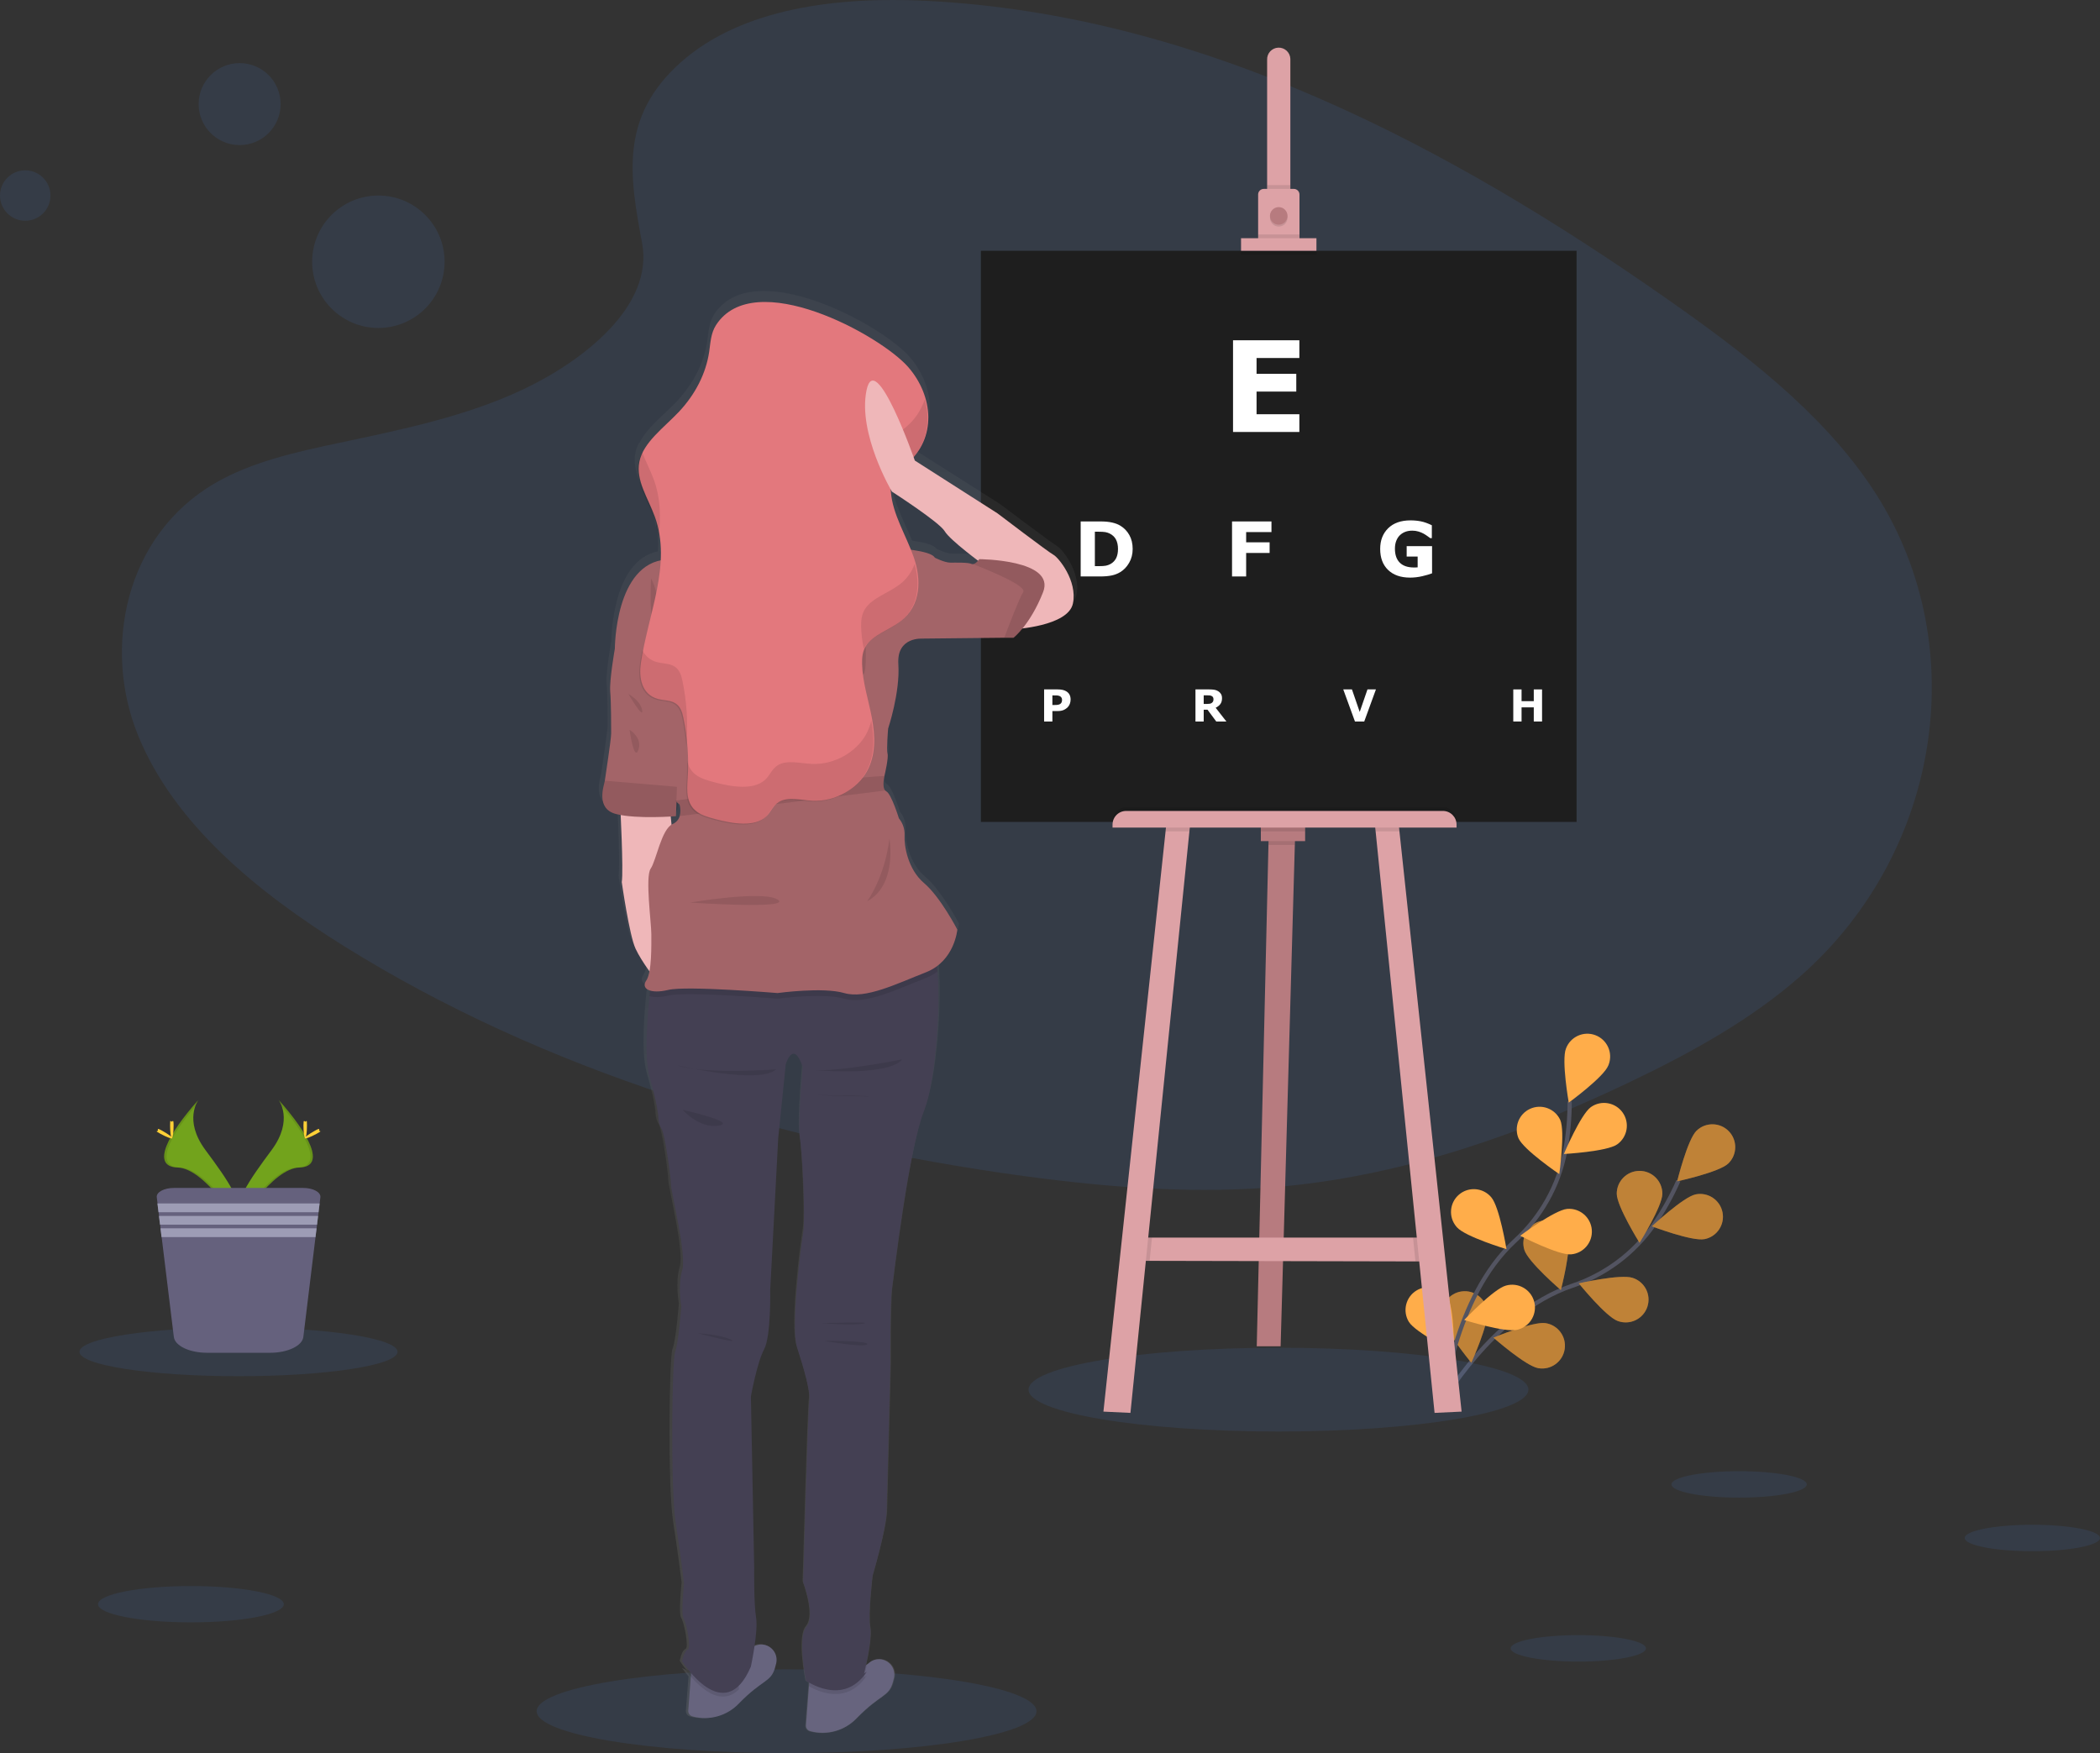 <?xml version="1.0" encoding="utf-8"?>
<!-- Generator: Adobe Illustrator 15.0.0, SVG Export Plug-In . SVG Version: 6.00 Build 0)  -->
<!DOCTYPE svg PUBLIC "-//W3C//DTD SVG 1.1//EN" "http://www.w3.org/Graphics/SVG/1.1/DTD/svg11.dtd">
<svg version="1.1" xmlns="http://www.w3.org/2000/svg" xmlns:xlink="http://www.w3.org/1999/xlink" x="0px" y="0px"
	 width="998.95px" height="833.99px" viewBox="0 0 998.95 833.99" enable-background="new 0 0 998.95 833.99" xml:space="preserve">
<rect x="0" y="0" width="998.95" height="833.99" fill="#333333" stroke="none"/>
<g id="Layer_1">
	<g id="ffe6bee8-e793-4e33-a4ab-3e285c6a5a44">
		<title>blank canvas</title>
		<path opacity="0.1" fill="#4A90FF" enable-background="new    " d="M323.83,29.66c29.21-26,75.06-31.33,116.8-29.26
			c131.089,6.52,249.419,69.8,351.781,141.39c37.059,25.91,73.539,53.84,97.59,89.53c49,72.65,34.439,173.292-33.641,233.14
			c-23.17,20.36-51.25,36-80.08,49.81c-51.26,24.602-106.57,44.352-164.75,50c-41.48,4-83.48,0.75-124.73-4.84
			c-115.23-15.66-228.32-50.22-323.15-109.34c-41.58-25.93-80.77-58.17-97.91-100.1c-17.14-41.932-6.17-95.13,36.29-120
			c17.56-10.271,38.56-14.91,59.11-19.271c30.26-6.41,61-12.729,88.3-25.76c28.21-13.46,61.6-39.49,56-69.29
			C299.48,83.74,294.66,55.66,323.83,29.66z"/>
		<path fill="none" stroke="#535461" stroke-width="2" stroke-miterlimit="10" d="M684.95,668.89c0,0,25.061-44.39,62.791-57.18
			c15.861-5.264,29.588-15.531,39.119-29.26c4.475-6.552,8.338-13.501,11.541-20.76"/>
		<path fill="#FFAD4A" d="M822.139,553.48c-4.299,4.18-24.33,8.488-24.33,8.488s4.91-19.89,9.211-24.06
			c4.299-4.176,11.17-4.074,15.346,0.225C826.54,542.435,826.44,549.305,822.139,553.48z"/>
		<path fill="#FFAD4A" d="M810.809,589.47c-5.879,1.17-25-6.09-25-6.09s14.941-14,20.811-15.2c5.879-1.168,11.592,2.651,12.76,8.53
			s-2.648,11.592-8.529,12.76l0,0H810.809z"/>
		<path fill="#FFAD4A" d="M769.559,628.41c-5.67-2-18.539-17.9-18.539-17.9s20-4.56,25.641-2.6c5.703,1.835,8.84,7.947,7.004,13.65
			c-1.834,5.704-7.947,8.842-13.65,7.007c-0.15-0.051-0.305-0.103-0.451-0.157H769.559z"/>
		<path fill="#FFAD4A" d="M731.709,650.85c-5.91-1-21.289-14.51-21.289-14.51s18.91-7.88,24.82-6.9
			c5.92,0.921,9.977,6.466,9.057,12.387c-0.918,5.922-6.463,9.977-12.385,9.058C731.844,650.873,731.778,650.861,731.709,650.85
			L731.709,650.85z"/>
		<path fill="#FFAD4A" d="M769.071,567.84c0,6,10.84,23.37,10.84,23.37s10.859-17.37,10.859-23.36c0-5.991-4.857-10.85-10.85-10.85
			c-5.994,0-10.85,4.857-10.85,10.85V567.84L769.071,567.84z"/>
		<path fill="#FFAD4A" d="M725.139,594.64c1.801,5.722,17.342,19.062,17.342,19.062s5.158-19.83,3.369-25.55
			c-1.793-5.721-7.881-8.902-13.6-7.11S723.348,588.921,725.139,594.64z"/>
		<path fill="#FFAD4A" d="M686.02,626.54c0.801,5.94,13.869,21.72,13.869,21.72s8.441-18.67,7.641-24.608
			c-0.797-5.94-6.26-10.108-12.199-9.312C689.393,615.137,685.221,620.601,686.02,626.54z"/>
		<path opacity="0.25" enable-background="new    " d="M822.139,553.48c-4.299,4.18-24.33,8.488-24.33,8.488s4.91-19.89,9.211-24.06
			c4.299-4.176,11.17-4.074,15.346,0.225C826.54,542.435,826.44,549.305,822.139,553.48z"/>
		<path opacity="0.25" enable-background="new    " d="M810.809,589.47c-5.879,1.17-25-6.09-25-6.09s14.941-14,20.811-15.2
			c5.879-1.168,11.592,2.651,12.76,8.53s-2.648,11.592-8.529,12.76l0,0H810.809z"/>
		<path opacity="0.25" enable-background="new    " d="M769.559,628.41c-5.67-2-18.539-17.9-18.539-17.9s20-4.56,25.641-2.6
			c5.703,1.835,8.84,7.947,7.004,13.65c-1.834,5.704-7.947,8.842-13.65,7.007c-0.15-0.051-0.305-0.103-0.451-0.157H769.559z"/>
		<path opacity="0.25" enable-background="new    " d="M731.709,650.85c-5.91-1-21.289-14.51-21.289-14.51s18.91-7.88,24.82-6.9
			c5.92,0.921,9.977,6.466,9.057,12.387c-0.918,5.922-6.463,9.977-12.385,9.058C731.844,650.873,731.778,650.861,731.709,650.85
			L731.709,650.85z"/>
		<path opacity="0.25" enable-background="new    " d="M769.071,567.84c0,6,10.84,23.37,10.84,23.37s10.859-17.37,10.859-23.36
			c0-5.991-4.857-10.85-10.85-10.85c-5.994,0-10.85,4.857-10.85,10.85V567.84L769.071,567.84z"/>
		<path opacity="0.25" enable-background="new    " d="M725.139,594.64c1.801,5.722,17.342,19.062,17.342,19.062
			s5.158-19.83,3.369-25.55c-1.793-5.721-7.881-8.902-13.6-7.11S723.348,588.921,725.139,594.64z"/>
		<path opacity="0.25" enable-background="new    " d="M686.02,626.54c0.801,5.94,13.869,21.72,13.869,21.72
			s8.441-18.67,7.641-24.608c-0.797-5.94-6.26-10.108-12.199-9.312C689.393,615.137,685.221,620.601,686.02,626.54z"/>
		<path fill="none" stroke="#535461" stroke-width="2" stroke-miterlimit="10" d="M686.389,667.99c0,0,4.92-50.74,34.24-77.722
			c12.367-11.242,20.754-26.193,23.9-42.608c1.438-7.809,2.154-15.731,2.141-23.67"/>
		<path fill="#FFAD4A" d="M765.04,506.91c-2.24,5.56-18.799,17.62-18.799,17.62s-3.561-20.182-1.32-25.73
			c2.098-5.611,8.35-8.462,13.963-6.362c5.611,2.098,8.461,8.35,6.363,13.962C765.182,506.57,765.114,506.741,765.04,506.91z"/>
		<path fill="#FFAD4A" d="M769.27,544.4c-4.9,3.448-25.359,4.568-25.359,4.568s8-18.87,12.869-22.318
			c4.902-3.449,11.672-2.271,15.121,2.63C775.348,534.182,774.172,540.951,769.27,544.4L769.27,544.4z"/>
		<path fill="#FFAD4A" d="M747.34,596.72c-6,0.5-24.201-8.858-24.201-8.858s16.41-12.262,22.342-12.771
			c5.973-0.502,11.221,3.934,11.725,9.905c0.502,5.973-3.932,11.223-9.906,11.725H747.34z"/>
		<path fill="#FFAD4A" d="M721.831,632.57c-5.801,1.5-25.34-4.642-25.34-4.642s14.09-14.87,19.889-16.37
			c5.771-1.619,11.76,1.742,13.381,7.513c1.621,5.769-1.742,11.759-7.512,13.38c-0.139,0.039-0.277,0.075-0.418,0.107V632.57
			L721.831,632.57z"/>
		<path fill="#FFAD4A" d="M722.35,541.53c2.42,5.479,19.381,17,19.381,17s2.889-20.28,0.459-25.761
			c-2.529-5.433-8.984-7.784-14.416-5.255c-5.285,2.461-7.68,8.659-5.424,14.034V541.53L722.35,541.53z"/>
		<path fill="#FFAD4A" d="M693.049,583.84c3.951,4.5,23.57,10.4,23.57,10.4s-3.313-20.221-7.271-24.721
			c-3.877-4.568-10.725-5.13-15.293-1.253c-4.566,3.878-5.129,10.726-1.252,15.294C692.885,583.655,692.967,583.748,693.049,583.84
			L693.049,583.84z"/>
		<path fill="#FFAD4A" d="M670.209,628.86c3.141,5.108,21.48,14.229,21.48,14.229s0.148-20.479-3-25.59
			c-3.139-5.105-9.818-6.702-14.928-3.565c-5.104,3.139-6.701,9.819-3.563,14.927H670.209z"/>
		<ellipse opacity="0.1" fill="#4A90FF" enable-background="new    " cx="374.17" cy="814.05" rx="118.88" ry="19.93"/>
		<ellipse opacity="0.1" fill="#4A90FF" enable-background="new    " cx="608.161" cy="661.06" rx="118.879" ry="19.93"/>
		<polygon fill="#B77B7F" points="616.049,398.03 615.94,401.92 609.18,640.44 597.821,640.44 603.389,401.92 603.5,397.43 		"/>
		<polygon fill="#DDA2A6" points="681.821,600.09 673.309,600.07 546.87,599.8 540.129,599.79 543.719,588.73 680.92,588.73 		"/>
		<polygon opacity="0.1" enable-background="new    " points="616.049,398.03 615.94,401.92 603.389,401.92 603.5,397.43 		"/>
		<rect x="599.77" y="392.2" fill="#B77B7F" width="21.07" height="7.93"/>
		<polygon opacity="0.1" enable-background="new    " points="547.991,588.73 546.87,599.8 540.129,599.79 543.719,588.73 		"/>
		<polygon fill="#DDA2A6" points="566.139,392.05 565.79,395.49 537.741,672.13 524.889,671.52 554.45,395.49 554.78,392.35 		"/>
		<polygon opacity="0.1" enable-background="new    " points="681.821,600.09 673.309,600.07 672.161,588.73 680.92,588.73 		"/>
		<polygon fill="#DDA2A6" points="695.27,671.52 682.411,672.13 654.37,395.49 654.02,392.05 665.37,392.35 665.7,395.49 		"/>
		<rect x="466.6" y="119.3" fill="#1E1E1E" width="283.36" height="271.7"/>
		<path fill="#DDA2A6" d="M613.809,28.43v65.61H602.76V28.43c-0.131-3.052,2.238-5.63,5.289-5.76c3.053-0.13,5.631,2.238,5.76,5.29
			C613.817,28.116,613.817,28.273,613.809,28.43z"/>
		<rect x="602.75" y="88.07" opacity="0.1" enable-background="new    " width="11.059" height="5.97"/>
		<path fill="#DDA2A6" d="M618.151,92.55v21.66h-19.67V92.55c-0.006-1.48,1.189-2.684,2.67-2.69c0.006,0,0.012,0,0.02,0h14.313
			C616.958,89.871,618.151,91.072,618.151,92.55z"/>
		<circle opacity="0.1" enable-background="new    " cx="608.28" cy="103.61" r="4.18"/>
		<circle fill="#B77B7F" cx="608.28" cy="102.71" r="4.18"/>
		<rect x="598.42" y="111.53" opacity="0.1" enable-background="new    " width="19.73" height="2.688"/>
		<rect x="590.35" y="115.12" opacity="0.1" enable-background="new    " width="35.869" height="5.98"/>
		<rect x="590.35" y="113.32" fill="#DDA2A6" width="35.869" height="5.98"/>
		<path opacity="0.1" enable-background="new    " d="M535.719,384h150.65c3.59,0,6.5,2.91,6.5,6.5v1.42l0,0h-163.65l0,0v-1.42
			C529.219,386.91,532.129,384,535.719,384z"/>
		<polygon opacity="0.1" enable-background="new    " points="554.78,392.35 566.139,392.05 565.79,395.49 554.45,395.49 		"/>
		<rect x="599.77" y="392.2" opacity="0.1" enable-background="new    " width="21.07" height="3.29"/>
		<polygon opacity="0.1" enable-background="new    " points="665.7,395.49 654.37,395.49 654.02,392.05 665.37,392.35 		"/>
		<path fill="#DDA2A6" d="M535.719,385.77h150.65c3.59,0,6.5,2.91,6.5,6.5v1.422l0,0h-163.65l0,0v-1.422
			C529.219,388.68,532.129,385.77,535.719,385.77z"/>
		
			<linearGradient id="SVGID_1_" gradientUnits="userSpaceOnUse" x1="91.152" y1="634.47" x2="91.152" y2="-51.568" gradientTransform="matrix(1 0 0 1 307.48 189.981)">
			<stop  offset="0" style="stop-color:#808080;stop-opacity:0.25"/>
			<stop  offset="0.54" style="stop-color:#808080;stop-opacity:0.12"/>
			<stop  offset="1" style="stop-color:#808080;stop-opacity:0.1"/>
		</linearGradient>
		<path fill="url(#SVGID_1_)" d="M502.69,259.63c-2.27-1.2-27-19.88-27-19.88l-39.91-25.31c0,0-0.21-0.6-0.59-1.63
			c10.948-12.43,8.56-30.47-2.58-43.15c-13.5-15.38-74.5-48.49-92.88-20.17c-2.57,4-2.66,8.54-3.33,12.94
			c-1.57,10.27-6.63,20.22-14.57,28.6c-6.12,6.47-14.15,12.43-17.67,19.75c0-0.09-0.07-0.18-0.1-0.28
			c-0.85,1.569-1.466,3.253-1.83,5c-1.75,8.93,4.25,17.49,7.44,26.18c1.071,2.942,1.848,5.984,2.32,9.08
			c0.08-0.62,0.15-1.229,0.22-1.85c0.777,4.408,1.042,8.891,0.79,13.36c-22.15,4.51-22.16,42.4-22.16,42.4s-2.73,15.061-2.27,20.49
			c0.46,5.43,0.45,17.17,0.45,20s-2.73,20.479-3,22.6c0.002,0.03,0.002,0.062,0,0.09c-0.4,2.32-4.55,13.5,5.48,16
			c0.7,0.182,1.44,0.33,2.21,0.472c0.43,9.05,1.21,28,0.52,32.22c0,0,3.65,25.46,6.68,31.93c1.916,3.794,4.158,7.414,6.7,10.82
			c-0.22,1.55-0.743,3.042-1.54,4.39c-1.55,2.23-0.75,4.062,1.84,4.852c-0.09,0.77-0.19,1.64-0.3,2.62
			c-1.11,9.818-2.77,29.34,0.05,39.229c3.87,13.561,4.1,18.08,4.1,18.08s0,4.061,1.6,6.32s4.55,23.279,4.55,26.67
			c0,3.39,7.74,33.89,5.46,41.12c-2.28,7.229-0.45,17.398-0.45,17.398s-1.37,17.852-3,21.69s-2.28,65.75,0.22,81.79
			s4.1,29.37,4.1,29.37s-1.59,14.688-0.23,16.72c1.36,2.03,3.87,14.24,2.05,14.91s-2.73,5.648-2.73,5.648
			c0.962,1.463,2,2.875,3.11,4.23c-0.702-0.245-1.386-0.536-2.05-0.87c0.72,1,1.8,2.42,3.13,4l-1.25,16.25
			c-0.108,1.308,0.733,2.507,2,2.85c8.136,2.212,16.829-0.231,22.62-6.358c11.38-11.521,15.25-9.94,17.3-16.94
			c0.22-0.75,0.41-1.49,0.57-2.188c1.47-6.24-5.18-10.882-10.47-8.222c0.73-4.938,1.3-10.55,0.75-13.72
			c-1.14-6.55-0.91-23.72-0.91-23.72l-1.59-82.25c0,0,2.95-16.271,6.37-22.59c3.42-6.32,3-28.472,3-28.472l3.87-72.76l3.64-35.47
			c0,0,3.64-12.2,8.19,1.359c0,0-2.5,27.329-1.36,33.891c1.14,6.56,2.73,38.41,1.59,45.41c-1.14,7-6.14,45.42-3,55.13
			c3.14,9.71,6.64,21.479,5.94,25.33c-0.7,3.85-3,87.21-3,87.21s6.15,16,1.6,21.239c-4.55,5.239-0.23,26-0.23,26
			s0.55,0.391,1.49,0.931l-0.13,1.729l-1.43,18.69c-0.105,1.31,0.734,2.51,2,2.859c8.136,2.214,16.83-0.23,22.62-6.359
			c11.38-11.53,15.25-9.94,17.3-16.95c0.22-0.75,0.41-1.479,0.58-2.189c1.6-6.811-6.5-11.75-11.92-7.301l-0.271,0.23
			c-0.283,0.239-0.58,0.464-0.89,0.67c-0.145,0.104-0.294,0.203-0.45,0.29c1.141-5.16,2.8-14,2-18.141
			c-1.14-6.101,1.13-24.62,1.13-24.62s6.602-22.149,6.83-31l1.82-70.489c0,0-0.22-28.7,0.688-35.7c0.91-7,8.19-67.561,15.472-85.641
			c5.59-13.841,8.09-49.159,6.608-67.069c-0.08-0.88-0.16-1.73-0.26-2.521c8.93-6.591,9.82-17.551,9.82-17.551
			s-8.2-15.659-16.09-22.29c-7.892-6.63-9.591-18.029-9.312-22.88c0.135-2.955-0.839-5.854-2.729-8.13c0,0-3.642-11.75-6.07-12.95
			c-0.198-0.101-0.378-0.236-0.53-0.399c-1.648-1.771-0.38-6.829-0.38-6.829v-0.16c0.29-1.17,2-8.75,1.49-10.689
			c-0.61-2.101,0.3-12.051,0.3-12.051s5.771-17.17,4.86-30.729c-0.91-13.56,11.84-12.35,11.84-12.35l39.37-0.41h4.479
			c1.58-1.341,3.023-2.835,4.312-4.46c7.5-0.89,22.669-3.72,24.371-12C514.379,271.99,504.969,260.84,502.69,259.63z M320.29,384.99
			l0.27-6.892c0.93,0.802,1.55,1.312,1.55,1.312c0.502,1.803,0.526,3.705,0.07,5.52c-0.495,1.728-1.75,3.135-3.41,3.82
			c-0.19,0.083-0.374,0.18-0.55,0.29l-0.38-3.89L320.29,384.99z M463.09,263.99c-1.67-0.75-7.29-0.6-10.18-0.6
			c-2.891,0-7.58-2.41-7.58-2.41c-1-1.95-6.53-3.11-11.45-3.77c-3.74-9.22-9-18.21-9.71-27.82c0-0.35,0-0.7-0.05-1.05l0.569,1
			c0,0,22.921,14.62,25.5,19c2,3.34,11.631,10.8,16.091,14.14c-0.614,0.801-1.477,1.377-2.45,1.64
			C463.576,264.147,463.319,264.103,463.09,263.99z"/>
		<path fill="#67647E" d="M425.24,798.21c-0.17,0.7-0.352,1.43-0.57,2.17c-2,7-5.83,5.38-17,16.811
			c-5.673,6.081-14.249,8.515-22.27,6.319c-1.268-0.335-2.111-1.533-2-2.84l1.41-18.54l0.67-8.92c0,0,17.84,5,26.92-1.35
			c0.305-0.208,0.598-0.433,0.88-0.67c0.068-0.063,0.137-0.13,0.2-0.2c3.101-2.567,7.695-2.135,10.264,0.967
			C425.185,793.696,425.737,796.006,425.24,798.21z"/>
		<path fill="#67647E" d="M369.24,791.21c-0.17,0.7-0.35,1.43-0.57,2.17c-2,7-5.83,5.38-17,16.811
			c-5.673,6.081-14.249,8.515-22.27,6.319c-1.268-0.335-2.111-1.533-2-2.84l1.41-18.54l0.67-8.92c0,0,17.84,5,26.92-1.35
			c0.305-0.208,0.599-0.433,0.88-0.67c0.07-0.063,0.137-0.13,0.2-0.2c3.101-2.567,7.697-2.135,10.264,0.967
			C369.185,786.696,369.737,789.006,369.24,791.21z"/>
		<path opacity="0.1" enable-background="new    " d="M350.81,793.99l0.72,9.64c-10.24,10.23-22.43-5-26-10
			C334.92,798.47,350.81,793.99,350.81,793.99z"/>
		<path opacity="0.1" enable-background="new    " d="M411,797.91l1.34-0.892c-9.35,14.222-23.24,7.66-27.57,5.11l0.67-8.92
			c0,0,17.84,5,26.92-1.35C411.65,795.34,411,797.91,411,797.91z"/>
		<path fill="#444053" d="M439.48,528.68c-7.182,17.932-14.352,78-15.25,85c-0.9,7-0.672,35.42-0.672,35.42l-1.8,69.892
			c-0.229,8.75-6.729,30.72-6.729,30.72s-2.24,18.38-1.12,24.43c1.12,6.051-2.91,22-2.91,22l1.34-0.898
			c-11.21,17-28.92,4.26-28.92,4.26s-4.26-20.62,0.23-25.78c4.49-5.16-1.57-21.068-1.57-21.068s2.24-82.722,2.91-86.53
			c0.67-3.812-2.69-15.47-5.83-25.11c-3.14-9.64,1.8-47.75,2.92-54.7c1.12-6.949-0.45-38.56-1.57-45.06
			c-1.12-6.5,1.34-33.63,1.34-33.63c-4.48-13.45-8.07-1.34-8.07-1.34l-3.59,35.188l-3.81,72.19c0,0,0.45,22-2.91,28.25
			c-3.36,6.25-6.28,22.41-6.28,22.41l1.57,81.608c0,0-0.22,17,0.9,23.53s-2.47,23.32-2.47,23.32
			c-12.55,29.568-32.71-2.49-32.71-2.49s0.9-4.93,2.69-5.6c1.79-0.672-0.67-12.78-2-14.802c-1.33-2.02,0.22-16.59,0.22-16.59
			s-1.57-13.22-4-29.14s-1.79-77.34-0.22-81.15c1.57-3.81,2.91-21.52,2.91-21.52s-1.79-10.091,0.45-17.271
			c2.24-7.18-5.38-37.43-5.38-40.8s-2.91-24.21-4.48-26.45c-1.57-2.24-1.57-6.28-1.57-6.28s-0.22-4.479-4-17.93
			c-2.78-9.82-1.14-29.18-0.05-38.93c0.39-3.61,0.73-5.91,0.73-5.91s128.568-20.851,133.7-16.14c1.198,1.108,2,4.92,2.47,10.35
			C447.48,479.89,444.96,514.99,439.48,528.68z"/>
		<path opacity="0.1" enable-background="new    " d="M390.82,629.48c0.6,0,14.8,1.198,20,0.148
			C416.02,628.58,390.82,629.48,390.82,629.48z"/>
		<path opacity="0.1" enable-background="new    " d="M391.87,637.85c0,0,19.61,3.44,20.61,1.65S391.87,637.85,391.87,637.85z"/>
		<path opacity="0.1" enable-background="new    " d="M331.94,634.26c0,0,10.16,0.45,15.69,3
			C353.16,639.81,331.94,634.26,331.94,634.26z"/>
		<path fill="#EFB7B9" d="M295.02,382.89c0,0,1.64,31.23,0.75,36.762c0,0,3.58,25.26,6.57,31.68c2.99,6.42,9.42,14.5,9.42,14.5
			l8.82-62l-2.1-21.24L295.02,382.89z"/>
		<circle fill="#EFB7B9" cx="387.68" cy="206.09" r="34.52"/>
		<path fill="#EFB7B9" d="M369.75,222.22c0,0-10.76,21.08-21.52,30.94c-10.76,9.86,64.56,21.07,66.35,21.07
			s-13.45-44.83-10.76-50.24C406.51,218.58,369.75,222.22,369.75,222.22z"/>
		<path opacity="0.1" enable-background="new    " d="M445.97,462.13c-1.689,1.291-3.556,2.335-5.54,3.102
			c-13.738,5.38-28.688,12.85-38.85,9.868c-10.16-2.979-31.68,0-31.68,0s-43.35-3.59-52-1.5c-3.94,0.95-7,0.91-9,0.23
			c0.39-3.61,0.73-5.91,0.73-5.91s128.72-20.85,133.852-16.14C444.7,452.89,445.48,456.7,445.97,462.13z"/>
		<path fill="#A36468" d="M455.38,442.21c0,0-1.188,14.95-14.95,20.33c-13.76,5.38-28.688,12.85-38.85,9.87
			c-10.16-2.98-31.68,0-31.68,0s-43.35-3.59-52-1.5s-13.16-0.59-10.47-4.48c2.69-3.89,2.4-16.738,2.4-22.12
			c0-5.38-3-27.198-0.31-31.09c2.69-3.89,5.08-18.83,10.46-21.229c1.636-0.689,2.872-2.083,3.36-3.79
			c0.445-1.8,0.421-3.684-0.07-5.471c0,0-0.91-0.75-2.16-1.859c-3.17-2.83-8.53-8.08-6.81-9.8c2.39-2.4,0-17.94,0-17.94
			s-5.68-11.95-3.58-16.43c2.1-4.48-18.24-28.102-18.24-28.102s0-40.64,24.51-42.438c0,0,17.34,0.6,19.43-7.17
			c2.09-7.771,15.84-12.26,15.84-12.26l31.39,6.88c0,0,27.792,6,32.88,2.39s9,4.78,9,4.78s17.33,0.9,19.12,4.49
			c1.789,3.59-5.67,38.55-5.67,38.55s-12.562-1.19-11.66,12.26c0.898,13.45-4.84,30.49-4.84,30.49s-0.9,9.858-0.302,11.948
			c0.562,1.932-1.18,9.45-1.46,10.61v0.15c0,0-1.25,5,0.37,6.778c0.15,0.161,0.326,0.297,0.521,0.4c2.398,1.189,6,12.85,6,12.85
			c1.865,2.265,2.823,5.141,2.688,8.07c-0.29,4.79,1.5,16.14,9.271,22.72C447.34,426.68,455.38,442.21,455.38,442.21z"/>
		<path fill="#A36468" d="M322.07,372.99v1.27l-0.54,14c0,0-18.39,1.49-28.4-1c-10.01-2.49-5.8-13.6-5.4-15.898
			c0.004-0.03,0.004-0.062,0-0.092c0.29-2.1,3-19.578,3-22.42c0-2.84,0-14.5-0.45-19.88c-0.45-5.38,2.2-20.37,2.2-20.37l1.94-2.38
			l21.06,8.07L322.07,372.99z"/>
		<path opacity="0.1" enable-background="new    " d="M322.02,374.29l-0.54,14c0,0-18.39,1.49-28.4-1c-10.01-2.49-5.8-13.6-5.4-15.9
			L322.02,374.29z"/>
		<path opacity="0.1" enable-background="new    " d="M323.34,388.21c0.445-1.8,0.421-3.683-0.07-5.47c0,0-0.91-0.75-2.16-1.86
			c15.83-2.21,78.52-10.81,99.63-11.75v0.15c0,0-1.25,5,0.37,6.778L323.34,388.21z"/>
		<path opacity="0.1" enable-background="new    " d="M423.1,398.99c0,0,3.892,22-10.608,29.74
			C412.48,428.77,420.71,417.86,423.1,398.99z"/>
		<path opacity="0.1" enable-background="new    " d="M328.2,429.36c0,0,35-6,41.85-1.342C376.9,432.68,328.2,429.36,328.2,429.36z"
			/>
		<path opacity="0.1" enable-background="new    " d="M411,293.21c0,0-5.38,22.12-1.35,27.2C413.68,325.49,411,293.21,411,293.21z"
			/>
		<path opacity="0.1" enable-background="new    " d="M309.67,275.13c0,0,4.93,8.22,1.94,16.74
			C308.62,300.39,309.67,275.13,309.67,275.13z"/>
		<path opacity="0.1" enable-background="new    " d="M299.48,347.17c0,0,6.28,3.73,4.19,9.562
			C301.58,362.56,299.48,347.17,299.48,347.17z"/>
		<path opacity="0.1" enable-background="new    " d="M298.91,330.13c0,0,5.82,3.14,6.57,7.771
			C306.23,342.53,298.91,330.13,298.91,330.13z"/>
		<path opacity="0.1" enable-background="new    " d="M385.29,508.87c0,0,36.62,3.74,43.94-4.93
			C429.23,503.99,396.2,510.52,385.29,508.87z"/>
		<path opacity="0.1" enable-background="new    " d="M322.07,506.78c0,0,39.31,9.27,47.08,1.938
			C369.15,508.72,335.37,511.26,322.07,506.78z"/>
		<path opacity="0.1" enable-background="new    " d="M388.13,520.99c0,0,16.44,0,24.062,0.45
			C419.811,521.89,388.13,520.99,388.13,520.99z"/>
		<path opacity="0.1" enable-background="new    " d="M324.76,527.99c0,0,8.07,9.12,17.19,7.479
			C351.07,533.83,324.76,527.99,324.76,527.99z"/>
		<path fill="#E3787D" d="M340.61,154.64c-2.53,3.93-2.62,8.48-3.28,12.84c-1.54,10.19-6.53,20.06-14.34,28.38
			c-7.17,7.62-17,14.53-18.86,23.84c-1.76,8.84,4.21,17.35,7.34,26c8.25,22.69-3.27,46.49-6.63,69.91
			c-0.93,6.47,0.19,14.738,8.16,16.89c2.49,0.68,5.34,0.59,7.58,1.67c3,1.44,3.92,4.43,4.47,7.12
			c2.006,9.622,2.699,19.472,2.06,29.28c-0.36,5.5-0.76,11.83,4.44,15.608c2.36,1.73,5.54,2.61,8.61,3.44
			c8.19,2.21,18.78,4,24.3-1.19c2.32-2.17,3.19-5.229,6.08-6.948c4.33-2.57,10.47-0.83,15.92-0.562c11.19,0.562,21.47-6,25.88-13.91
			s4-17,2.4-25.528c-1.602-8.53-4.46-17-4.66-25.66c-0.07-3,0.2-6.052,1.92-8.71c3.33-5.15,11.08-7.49,16.38-11.542
			c9.93-7.6,9.9-20.05,6.29-30.47s-10.09-20.41-10.89-31.18c-0.357-2.604,0.159-5.252,1.47-7.53c1.42-2.19,3.9-3.83,6-5.64
			c14.49-12.24,12.78-32.34,0.8-46.1C418.79,159.4,358.71,126.55,340.61,154.64z"/>
		<g opacity="0.1">
			<path d="M313.31,255.12c1.13-9.09,0.92-18.1-2.29-26.95c-1.58-4.34-3.87-8.65-5.54-13c-0.834,1.573-1.44,3.256-1.8,5
				c-1.76,8.84,4.21,17.35,7.34,26C312.074,249.071,312.841,252.069,313.31,255.12z"/>
			<path d="M326.66,353.04c0.637-9.808-0.053-19.657-2.05-29.28c-0.56-2.688-1.48-5.67-4.48-7.108c-2.24-1.08-5.09-1-7.58-1.67
				c-3.1-0.744-5.684-2.878-7-5.78c-0.46,2.28-0.86,4.55-1.19,6.83c-0.93,6.47,0.19,14.738,8.16,16.89
				c2.49,0.67,5.34,0.58,7.58,1.66c3,1.438,3.92,4.43,4.48,7.12c0.917,4.463,1.559,8.978,1.92,13.52
				C326.57,354.48,326.61,353.76,326.66,353.04z"/>
			<path d="M411.9,349.49c-4.42,7.938-14.7,14.47-25.892,13.91c-5.45-0.28-11.59-2-15.91,0.56c-2.89,1.71-3.77,4.78-6.09,6.95
				c-5.52,5.148-16.11,3.398-24.3,1.188c-3.07-0.84-6.24-1.71-8.61-3.438c-2.259-1.661-3.783-4.136-4.25-6.9
				c0.06,3.07,0,6.15-0.19,9.222c-0.36,5.5-0.76,11.828,4.44,15.618c2.37,1.722,5.54,2.602,8.61,3.432c8.19,2.21,18.78,4,24.3-1.19
				c2.32-2.17,3.2-5.229,6.09-7c4.32-2.569,10.46-0.83,15.91-0.56c11.19,0.56,21.472-6,25.892-13.91
				c4.238-7.64,4.05-16.28,2.568-24.53C413.912,345.161,413.048,347.397,411.9,349.49z"/>
			<path d="M430.84,203.27c-2.14,1.8-4.62,3.45-6,5.64c-1.31,2.278-1.827,4.926-1.47,7.53c0.29,3.272,0.981,6.497,2.06,9.6
				c1.666-1.776,3.49-3.396,5.45-4.84c9.8-8.27,12.18-20.14,9-31.22C438.202,195.185,435.064,199.797,430.84,203.27z"/>
			<path d="M427.93,278.04c-5.29,4.05-13.05,6.4-16.37,11.55c-1.729,2.66-2,5.73-1.93,8.7c0.123,3.497,0.552,6.977,1.28,10.4
				c0.188-0.405,0.406-0.797,0.648-1.172c3.32-5.148,11.08-7.49,16.37-11.54c9.07-6.94,9.83-17.92,7.15-27.71
				C433.721,272.165,431.23,275.566,427.93,278.04z"/>
		</g>
		<path fill="#EFB7B9" d="M482.28,299.34c0,0,25.859-1.34,28.099-12.25c2.24-10.91-7-22-9.26-23.17
			c-2.259-1.17-26.639-19.73-26.639-19.73l-39.302-25.1c0,0-18.83-54-23-33.33c-4.17,20.67,12.11,48.12,12.11,48.12
			s22.56,14.5,25.1,18.83s18.092,15.69,18.092,15.69L482.28,299.34z"/>
		<path fill="#A36468" d="M496.18,281.7c-6.12,15.55-14.05,21.68-14.05,21.68h-4.41l-38.77,0.4l-4.47-12.21l6.278-26.46l3.88,0.16
			c0,0,4.642,2.39,7.472,2.39c2.829,0,8.38-0.15,10,0.59c0.226,0.11,0.479,0.149,0.729,0.11c1.47-0.15,3-2.35,3-2.35
			S502.309,266.16,496.18,281.7z"/>
		<path opacity="0.1" enable-background="new    " d="M496.18,281.7c-6.12,15.55-14.05,21.68-14.05,21.68h-4.41
			c2.3-6.16,7.15-18.8,9-21.72c1.812-2.76-14.43-9.63-23.93-13.34c1.47-0.15,3-2.35,3-2.35S502.309,266.16,496.18,281.7z"/>
		<ellipse opacity="0.1" fill="#4A90FF" enable-background="new    " cx="90.82" cy="763.14" rx="44.18" ry="8.64"/>
		<ellipse opacity="0.1" fill="#4A90FF" enable-background="new    " cx="827.28" cy="706.15" rx="32.18" ry="6.29"/>
		<ellipse opacity="0.1" fill="#4A90FF" enable-background="new    " cx="966.77" cy="731.64" rx="32.18" ry="6.29"/>
		<ellipse opacity="0.1" fill="#4A90FF" enable-background="new    " cx="750.78" cy="784.14" rx="32.18" ry="6.29"/>
		<path fill="#72A31C" d="M132.57,523.3c0,0,7.24,9.47-3.34,23.75s-19.29,26.34-15.75,35.25c0,0,15.95-26.53,28.94-26.898
			C155.41,555.03,146.86,539.26,132.57,523.3z"/>
		<path opacity="0.1" enable-background="new    " d="M132.57,523.3c0.634,0.925,1.132,1.936,1.48,3
			c12.67,14.892,19.42,28.78,7.24,29.13c-11.34,0.32-24.95,20.61-28.21,25.73c0.104,0.396,0.234,0.789,0.39,1.17
			c0,0,15.95-26.53,28.94-26.9C155.4,555.06,146.86,539.26,132.57,523.3z"/>
		<path fill="#FFD037" d="M146.02,535.36c0,3.33-0.37,6-0.83,6s-0.84-2.7-0.84-6c0-3.302,0.47-1.762,0.93-1.762
			C145.74,533.6,146.02,531.99,146.02,535.36z"/>
		<path fill="#FFD037" d="M150.64,539.34c-2.92,1.59-5.47,2.562-5.69,2.15c-0.22-0.41,2-2,4.89-3.62c2.89-1.62,1.77-0.43,2,0
			S153.56,537.74,150.64,539.34z"/>
		<path fill="#72A31C" d="M94.36,523.3c0,0-7.24,9.47,3.34,23.75c10.58,14.28,19.29,26.34,15.78,35.25c0,0-16-26.53-29-26.898
			C71.48,555.03,80.07,539.26,94.36,523.3z"/>
		<path opacity="0.1" enable-background="new    " d="M94.36,523.3c-0.633,0.925-1.132,1.936-1.48,3
			c-12.67,14.892-19.42,28.78-7.24,29.13c11.34,0.32,25,20.61,28.21,25.73c-0.105,0.396-0.232,0.787-0.38,1.17c0,0-16-26.53-29-26.9
			S80.07,539.26,94.36,523.3z"/>
		<path fill="#FFD037" d="M80.91,535.36c0,3.33,0.37,6,0.83,6c0.46,0,0.84-2.7,0.84-6c0-3.302-0.47-1.762-0.93-1.762
			S80.91,531.99,80.91,535.36z"/>
		<path fill="#FFD037" d="M76.29,539.34c2.93,1.59,5.47,2.562,5.7,2.15c0.23-0.41-2-2-4.9-3.62c-2.9-1.62-1.77-0.43-2,0
			S73.37,537.74,76.29,539.34z"/>
		<ellipse opacity="0.1" fill="#4A90FF" enable-background="new    " cx="113.46" cy="643.07" rx="75.65" ry="11.61"/>
		<path fill="#65617D" d="M152.4,569.55l-0.36,3l-0.51,4.17l-0.21,1.74l-0.51,4.18l-0.22,1.74l-0.51,4.17l-5.78,47.44
			c-0.52,4.239-7.44,7.54-15.8,7.54H98.48c-8.36,0-15.27-3.301-15.79-7.54l-5.79-47.45l-0.51-4.17l-0.21-1.74l-0.52-4.18l-0.21-1.74
			l-0.51-4.17l-0.36-3c-0.29-2.4,3.45-4.42,8.18-4.42h61.52C148.95,565.13,152.7,567.15,152.4,569.55z"/>
		<polygon fill="#9D9CB5" points="152.03,572.5 151.53,576.68 75.39,576.68 74.89,572.5 		"/>
		<polygon fill="#9D9CB5" points="151.31,578.42 150.81,582.59 76.12,582.59 75.61,578.42 		"/>
		<polygon fill="#9D9CB5" points="150.59,584.33 150.08,588.5 76.84,588.5 76.33,584.33 		"/>
		<circle opacity="0.1" fill="#4A90FF" enable-background="new    " cx="179.99" cy="124.52" r="31.5"/>
		<circle opacity="0.1" fill="#4A90FF" enable-background="new    " cx="113.99" cy="49.52" r="19.5"/>
		<circle opacity="0.1" fill="#4A90FF" enable-background="new    " cx="12" cy="93.02" r="12"/>
	</g>
	<g id="Layer_2">
	</g>
</g>
<g id="Layer_2_1_">
	<g>
		<path fill="#FFFFFF" d="M618.094,205.495h-31.553v-43.623h31.553v8.438h-20.361v7.529h18.896v8.438h-18.896v10.781h20.361V205.495
			z"/>
	</g>
	<g>
		<path fill="#FFFFFF" d="M538.799,261.169c0,2.438-0.557,4.62-1.67,6.548s-2.52,3.407-4.219,4.438
			c-1.277,0.773-2.678,1.313-4.201,1.617s-3.328,0.457-5.414,0.457h-9.229v-26.174h9.492c2.133,0,3.973,0.179,5.52,0.536
			s2.848,0.864,3.902,1.521c1.805,1.102,3.226,2.587,4.263,4.456S538.799,258.638,538.799,261.169z M531.821,261.117
			c0-1.723-0.313-3.196-0.94-4.421s-1.62-2.183-2.979-2.874c-0.691-0.34-1.397-0.571-2.118-0.694s-1.808-0.185-3.261-0.185h-1.705
			v16.383h1.705c1.605,0,2.783-0.073,3.533-0.22s1.482-0.413,2.197-0.8c1.23-0.703,2.133-1.644,2.707-2.821
			S531.821,262.851,531.821,261.117z"/>
		<path fill="#FFFFFF" d="M604.823,253.119h-12.041v4.869h11.162v5.063h-11.162v11.18h-6.715v-26.174h18.756V253.119z"/>
		<path fill="#FFFFFF" d="M681.217,272.736c-1.172,0.457-2.725,0.911-4.658,1.362s-3.861,0.677-5.783,0.677
			c-4.453,0-7.939-1.21-10.459-3.63s-3.779-5.763-3.779-10.028c0-4.066,1.271-7.345,3.814-9.835s6.088-3.735,10.635-3.735
			c1.723,0,3.363,0.155,4.922,0.466s3.293,0.929,5.203,1.854v6.135h-0.756c-0.328-0.246-0.809-0.595-1.441-1.046
			s-1.242-0.835-1.828-1.151c-0.68-0.375-1.474-0.697-2.382-0.967s-1.872-0.404-2.892-0.404c-1.195,0-2.279,0.176-3.252,0.527
			s-1.846,0.891-2.619,1.617c-0.738,0.703-1.321,1.597-1.749,2.681s-0.642,2.335-0.642,3.753c0,2.895,0.768,5.109,2.303,6.645
			s3.803,2.303,6.803,2.303c0.258,0,0.542-0.006,0.853-0.018s0.595-0.029,0.853-0.053v-5.133h-5.221v-4.939h12.076V272.736z"/>
	</g>
	<g>
		<path fill="#FFFFFF" d="M509.278,332.781c0,0.684-0.12,1.352-0.359,2.004c-0.239,0.653-0.581,1.202-1.025,1.646
			c-0.608,0.602-1.287,1.056-2.035,1.364c-0.749,0.308-1.681,0.461-2.795,0.461h-2.45v4.973h-3.938v-15.268h6.48
			c0.971,0,1.789,0.084,2.456,0.251c0.666,0.167,1.256,0.418,1.769,0.753c0.615,0.403,1.085,0.919,1.41,1.548
			C509.115,331.144,509.278,331.899,509.278,332.781z M505.207,332.869c0-0.43-0.116-0.799-0.349-1.11
			c-0.232-0.31-0.502-0.527-0.811-0.649c-0.41-0.164-0.81-0.254-1.199-0.271c-0.39-0.017-0.909-0.026-1.559-0.026h-0.677v4.563
			h1.128c0.67,0,1.222-0.041,1.656-0.123c0.434-0.082,0.798-0.246,1.092-0.491c0.253-0.218,0.436-0.479,0.549-0.783
			C505.15,333.676,505.207,333.306,505.207,332.869z"/>
		<path fill="#FFFFFF" d="M583.379,343.23h-4.81l-4.153-5.599h-1.824v5.599h-3.917v-15.268h6.604c0.902,0,1.678,0.051,2.327,0.154
			s1.258,0.325,1.826,0.667c0.574,0.342,1.03,0.785,1.368,1.328c0.339,0.544,0.508,1.226,0.508,2.046
			c0,1.128-0.262,2.047-0.784,2.758c-0.523,0.711-1.271,1.302-2.24,1.774L583.379,343.23z M577.237,332.638
			c0-0.383-0.078-0.711-0.235-0.984s-0.428-0.489-0.81-0.646c-0.268-0.109-0.578-0.176-0.934-0.2
			c-0.355-0.023-0.77-0.036-1.24-0.036h-1.426v4.112h1.21c0.629,0,1.155-0.031,1.579-0.092s0.779-0.202,1.066-0.42
			c0.273-0.212,0.474-0.446,0.6-0.702C577.174,333.412,577.237,333.068,577.237,332.638z"/>
		<path fill="#FFFFFF" d="M654.518,327.962l-5.568,15.268h-4.408l-5.568-15.268h4.137l3.69,10.718l3.69-10.718H654.518z"/>
		<path fill="#FFFFFF" d="M733.542,343.23h-3.938v-6.727h-5.813v6.727h-3.938v-15.268h3.938v5.588h5.813v-5.588h3.938V343.23z"/>
	</g>
</g>
</svg>
